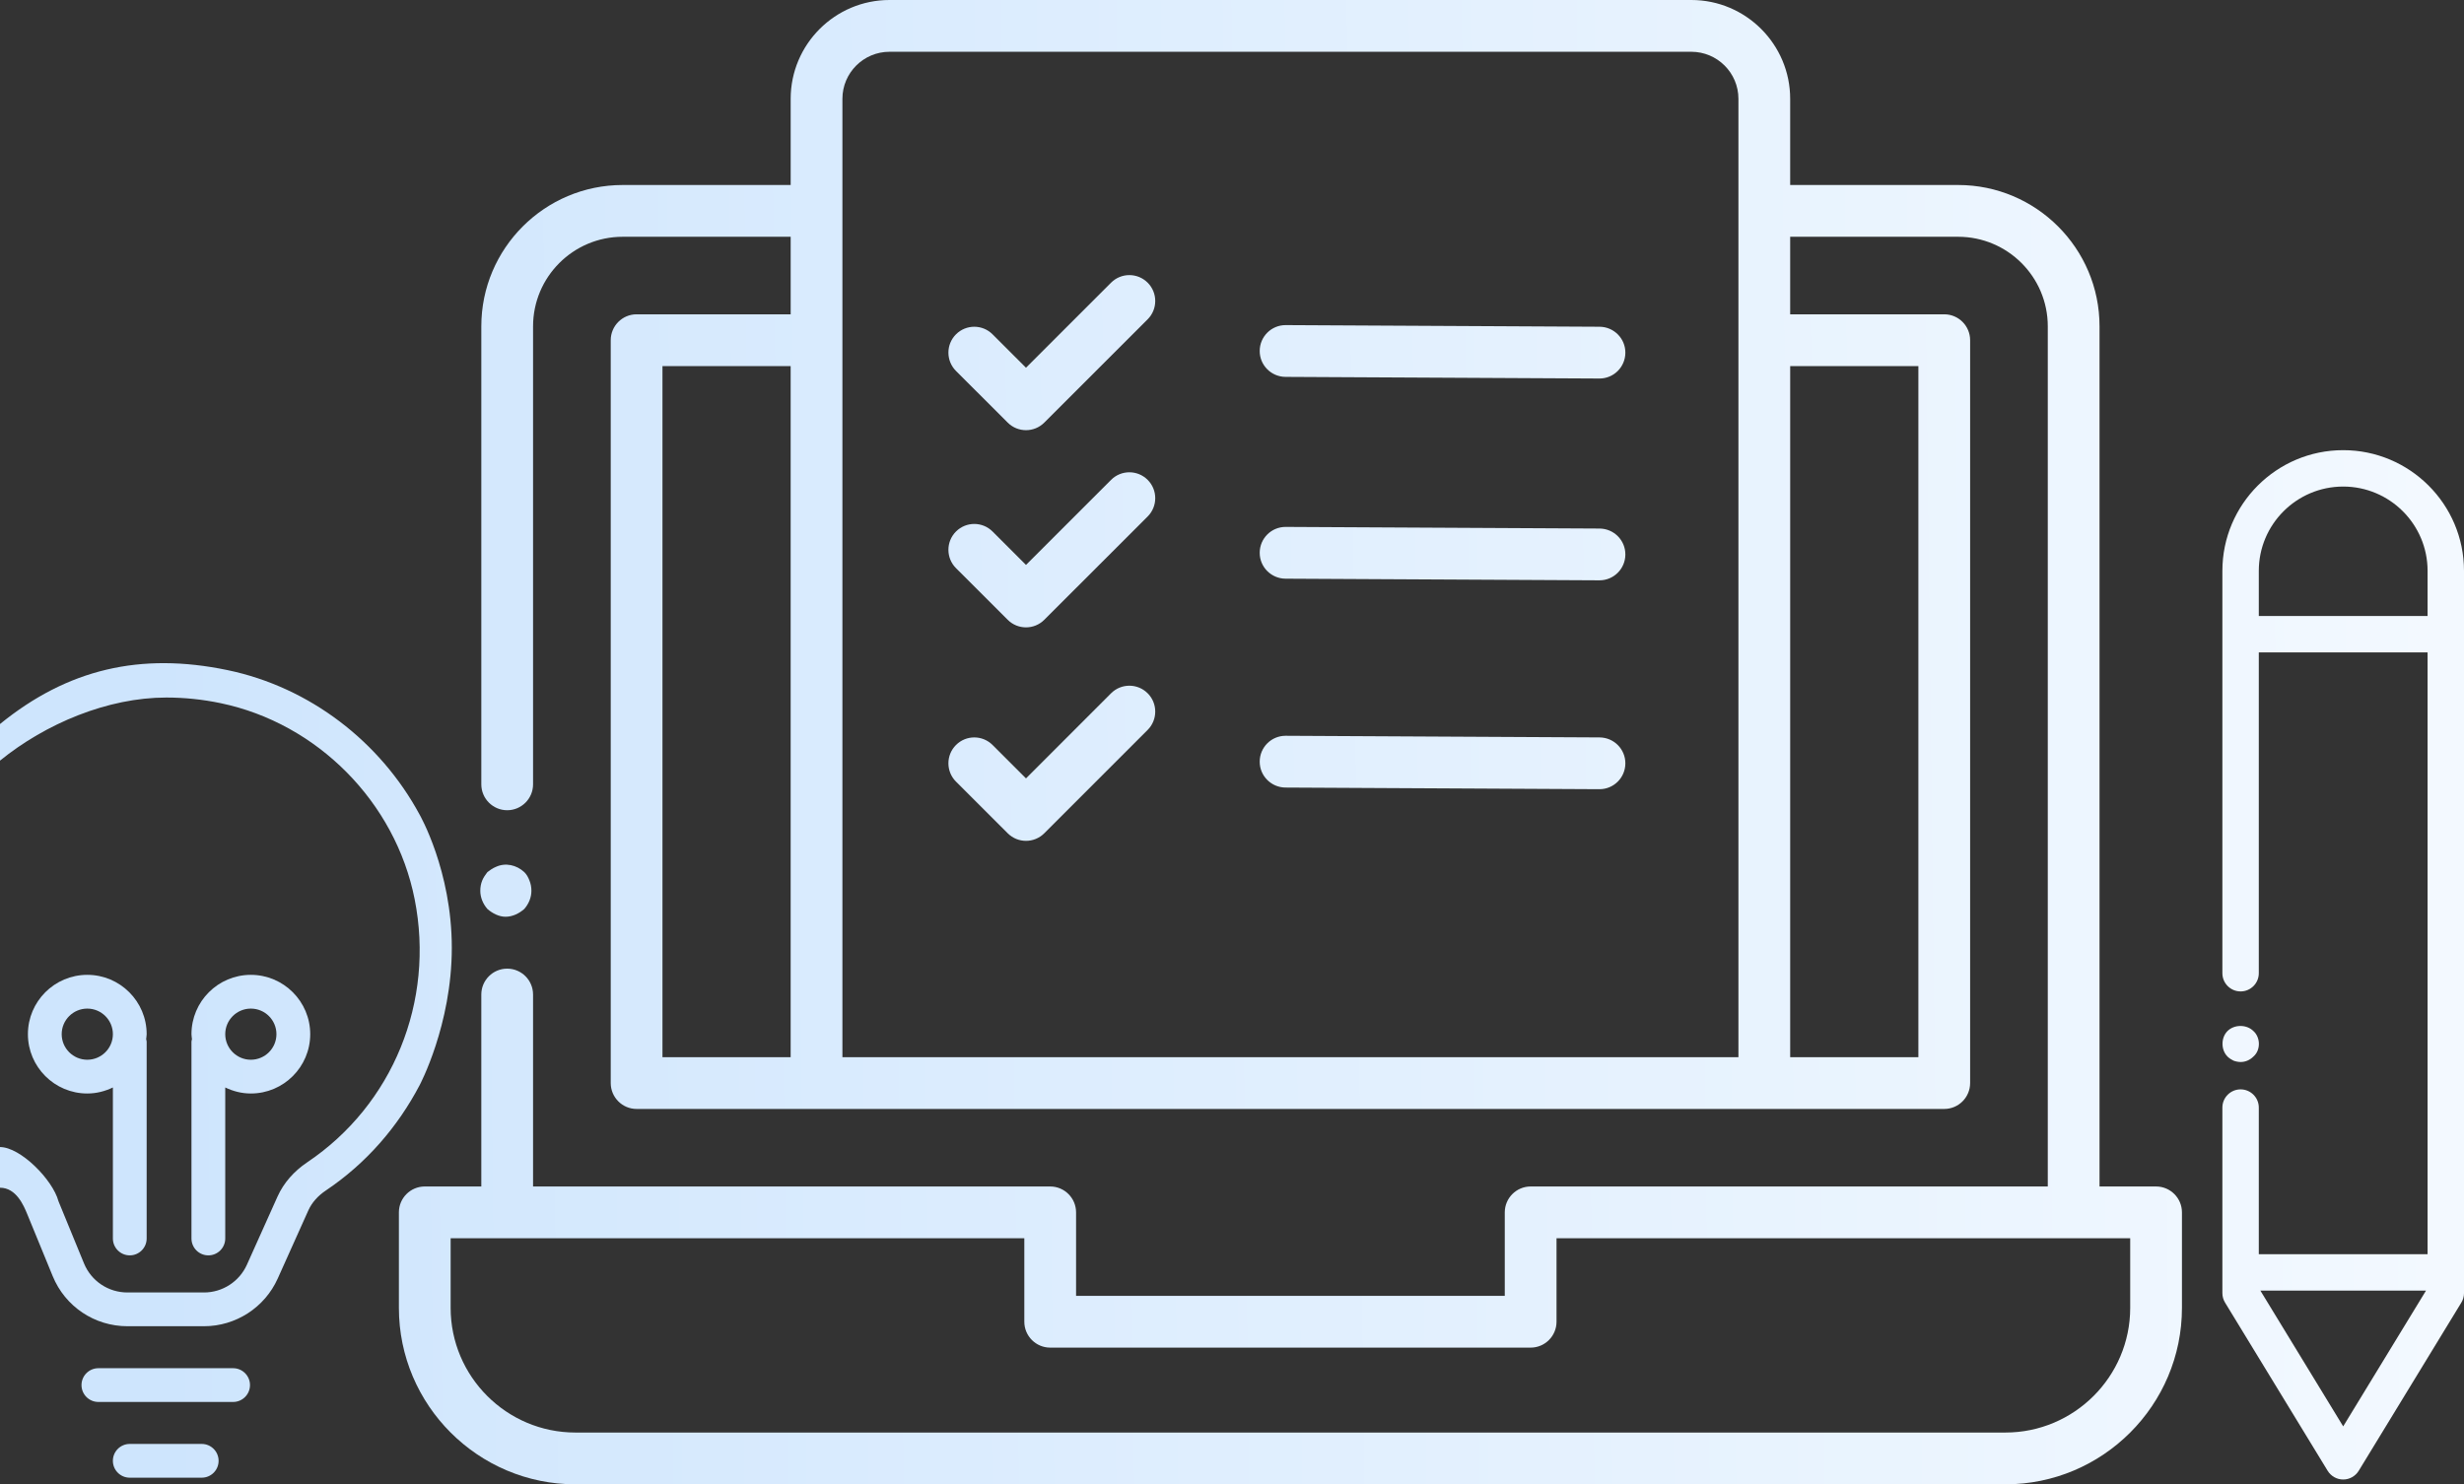<?xml version="1.0" encoding="UTF-8"?>
<svg xmlns="http://www.w3.org/2000/svg" width="395" height="238" viewBox="0 0 395 238" fill="none">
  <rect x="0" y="0" width="395" height="238" fill="#333333" stroke="none"/>
  <path d="M375.633 72.18C364.953 72.18 356.267 80.862 356.267 91.53V156.049C356.267 157.658 357.577 158.967 359.186 158.967C360.795 158.967 362.105 157.658 362.105 156.049V104.61H389.161V201.104H362.105V177.591C362.105 175.982 360.795 174.673 359.186 174.673C357.577 174.673 356.267 175.982 356.267 177.591V207.345C356.267 207.879 356.416 208.406 356.694 208.861L373.141 235.826C373.675 236.694 374.615 237.228 375.633 237.228C376.652 237.228 377.592 236.695 378.125 235.826L394.573 208.861C394.851 208.406 395 207.879 395 207.345V91.529C394.999 80.862 386.313 72.18 375.633 72.18ZM362.105 98.775V91.529C362.105 84.078 368.171 78.015 375.633 78.015C383.096 78.015 389.162 84.078 389.162 91.529V98.774L362.105 98.775ZM375.633 228.71L362.357 206.94H388.909L375.633 228.71Z" fill="url(#paint0_linear_0_479)"></path>
  <path d="M359.2 170.283C359.933 170.283 360.659 169.992 361.243 169.408C361.827 168.896 362.119 168.17 362.119 167.365C362.119 166.639 361.827 165.835 361.243 165.323C360.154 164.234 358.182 164.234 357.085 165.323C356.579 165.835 356.288 166.561 356.288 167.365C356.288 168.17 356.579 168.896 357.085 169.408C357.377 169.699 357.747 169.92 358.04 170.062C358.402 170.204 358.837 170.283 359.2 170.283Z" fill="url(#paint1_linear_0_479)"></path>
  <path d="M37.369 219.381H15.773C14.279 219.381 13.065 220.594 13.065 222.087C13.065 223.581 14.278 224.793 15.773 224.793H37.369C38.863 224.793 40.076 223.581 40.076 222.087C40.076 220.594 38.863 219.381 37.369 219.381Z" fill="url(#paint2_linear_0_479)"></path>
  <path d="M32.337 231.524H20.803C19.309 231.524 18.096 232.737 18.096 234.23C18.096 235.724 19.309 236.936 20.803 236.936H32.337C33.831 236.936 35.044 235.724 35.044 234.23C35.044 232.737 33.831 231.524 32.337 231.524Z" fill="url(#paint3_linear_0_479)"></path>
  <path d="M13.994 156.308C8.745 156.308 4.474 160.574 4.474 165.821C4.474 171.068 8.745 175.334 13.994 175.334C15.469 175.334 16.85 174.969 18.097 174.368V198.582C18.097 200.075 19.31 201.288 20.804 201.288C22.298 201.288 23.511 200.074 23.511 198.581V167.013C23.511 166.872 23.451 166.751 23.43 166.615C23.453 166.349 23.511 166.092 23.511 165.82C23.511 160.573 19.243 156.308 13.994 156.308ZM13.994 169.921C11.729 169.921 9.889 168.081 9.889 165.82C9.889 163.56 11.73 161.72 13.994 161.72C16.255 161.72 18.097 163.56 18.097 165.82C18.097 168.081 16.255 169.921 13.994 169.921Z" fill="url(#paint4_linear_0_479)"></path>
  <path d="M40.211 156.308C34.962 156.308 30.694 160.574 30.694 165.821C30.694 166.093 30.752 166.35 30.774 166.616C30.753 166.751 30.694 166.873 30.694 167.014V198.582C30.694 200.075 31.907 201.288 33.401 201.288C34.895 201.288 36.108 200.075 36.108 198.582V174.368C37.355 174.969 38.736 175.334 40.211 175.334C45.461 175.334 49.731 171.068 49.731 165.821C49.731 160.574 45.461 156.308 40.211 156.308ZM40.211 169.921C37.95 169.921 36.108 168.081 36.108 165.82C36.108 163.56 37.95 161.72 40.211 161.72C42.476 161.72 44.316 163.56 44.316 165.82C44.316 168.081 42.476 169.921 40.211 169.921Z" fill="url(#paint5_linear_0_479)"></path>
  <path d="M36.469 107.447C49.677 110.196 60.959 118.944 67.256 130.599C67.256 130.599 72.428 139.57 72.428 151.962C72.428 164.354 67.258 174.023 67.258 174.023C63.772 180.651 58.758 186.502 52.28 190.856C50.951 191.744 49.996 192.825 49.434 194.067L44.518 205.011C42.432 209.65 37.795 212.65 32.704 212.65H20.433C15.154 212.65 10.454 209.498 8.45 204.621L4.364 194.669C3.806 193.311 2.61 190.442 8.39233e-05 190.442V183.92C3.263 183.92 8.45 189.138 9.376 192.614L13.461 202.566C14.625 205.404 17.362 207.238 20.433 207.238H32.704C35.666 207.238 38.366 205.493 39.58 202.791L44.495 191.847C45.464 189.693 47.113 187.797 49.266 186.356C62.971 177.144 69.728 160.587 66.471 144.175C63.384 128.609 50.882 115.977 35.364 112.746C32.462 112.141 29.547 111.844 26.661 111.844C17.279 111.844 7.319 116.014 8.39233e-05 121.961V116.091C10.833 107.283 22.519 104.539 36.469 107.447Z" fill="url(#paint6_linear_0_479)"></path>
  <path d="M68.093 190.243H77.158V159.465C77.158 157.177 79.017 155.314 81.306 155.314C83.595 155.314 85.454 157.177 85.454 159.465V190.243H168.355C170.644 190.243 172.503 192.106 172.503 194.394V207.779H241.228V194.394C241.228 192.106 243.087 190.243 245.376 190.243H328.277V52.321C328.277 44.404 321.834 37.965 313.913 37.965H286.98V50.397H311.68C313.969 50.397 315.828 52.26 315.828 54.548V173.66C315.828 175.948 313.969 177.811 311.68 177.811H102.052C99.763 177.811 97.905 175.948 97.905 173.66V54.548C97.905 52.26 99.763 50.397 102.052 50.397H126.751V37.965H99.818C91.897 37.965 85.455 44.404 85.455 52.321V125.763C85.455 128.051 83.596 129.914 81.307 129.914C79.018 129.914 77.159 128.051 77.159 125.763V52.321C77.159 39.828 87.324 29.664 99.818 29.664H126.751V15.844C126.751 7.107 133.861 0 142.598 0H271.134C279.87 0 286.98 7.107 286.98 15.844V29.664H313.913C326.408 29.664 336.572 39.829 336.572 52.321V190.243H345.637C347.926 190.243 349.785 192.106 349.785 194.394V209.703C349.785 225.304 337.089 238 321.48 238H92.251C76.642 238 63.945 225.304 63.945 209.703V194.394C63.945 192.106 65.804 190.243 68.093 190.243ZM307.532 58.699H286.981V169.509H307.532V58.699ZM106.198 58.699V169.509H126.749V58.699H106.198ZM278.685 15.843C278.685 11.682 275.296 8.301 271.134 8.301H142.597C138.433 8.301 135.046 11.683 135.046 15.843V169.509H278.685V15.843ZM72.241 209.702C72.241 220.727 81.22 229.697 92.251 229.697H321.48C332.51 229.697 341.49 220.727 341.49 209.702V198.544H249.524V211.929C249.524 214.217 247.665 216.08 245.376 216.08H168.355C166.066 216.08 164.207 214.217 164.207 211.929V198.544H72.241V209.702Z" fill="url(#paint7_linear_0_479)"></path>
  <path d="M79.482 139.005C78.965 139.217 78.55 139.521 78.134 139.835C77.825 140.25 77.511 140.666 77.303 141.182C77.096 141.698 76.996 142.224 76.996 142.842C76.996 143.874 77.41 144.917 78.135 145.748C78.966 146.466 80.004 146.993 81.037 146.993C82.183 146.993 83.22 146.466 84.045 145.748C84.775 144.917 85.189 143.874 85.189 142.842C85.189 142.224 85.083 141.697 84.875 141.181C84.668 140.665 84.46 140.25 84.044 139.834C82.804 138.691 81.036 138.276 79.482 139.005Z" fill="url(#paint8_linear_0_479)"></path>
  <path d="M178.114 45.325L164.475 58.962L159.117 53.607C157.497 51.987 154.873 51.987 153.253 53.607C151.633 55.226 151.633 57.859 153.253 59.479L161.543 67.76C162.353 68.57 163.412 68.975 164.475 68.975C165.539 68.975 166.598 68.57 167.408 67.76L183.979 51.197C185.599 49.578 185.599 46.945 183.979 45.325C182.359 43.706 179.735 43.705 178.114 45.325Z" fill="url(#paint9_linear_0_479)"></path>
  <path d="M178.114 76.944L164.476 90.581L159.117 85.225C157.497 83.606 154.873 83.606 153.253 85.225C151.633 86.844 151.633 89.478 153.253 91.097L161.543 99.378C162.353 100.188 163.412 100.593 164.476 100.593C165.539 100.593 166.598 100.188 167.408 99.378L183.979 82.815C185.599 81.195 185.599 78.562 183.979 76.943C182.359 75.323 179.735 75.323 178.114 76.944Z" fill="url(#paint10_linear_0_479)"></path>
  <path d="M178.114 111.163L164.476 124.81L159.117 119.454C157.497 117.835 154.873 117.835 153.253 119.454C151.633 121.074 151.633 123.707 153.253 125.326L161.543 133.608C162.353 134.417 163.412 134.823 164.476 134.823C165.539 134.823 166.598 134.417 167.408 133.608L183.979 117.035C185.599 115.415 185.599 112.782 183.979 111.163C182.359 109.543 179.735 109.543 178.114 111.163Z" fill="url(#paint11_linear_0_479)"></path>
  <path d="M256.431 52.392L206.11 52.129C206.105 52.129 206.095 52.129 206.09 52.129C203.811 52.129 201.952 53.971 201.942 56.259C201.926 58.547 203.776 60.41 206.069 60.43L256.39 60.693H256.411C258.689 60.693 260.548 58.851 260.558 56.563C260.574 54.275 258.726 52.412 256.431 52.392Z" fill="url(#paint12_linear_0_479)"></path>
  <path d="M256.431 84.749L206.11 84.486C206.105 84.486 206.095 84.486 206.09 84.486C203.811 84.486 201.952 86.328 201.942 88.616C201.926 90.904 203.776 92.767 206.069 92.787L256.39 93.05H256.411C258.689 93.05 260.548 91.208 260.558 88.92C260.574 86.632 258.726 84.769 256.431 84.749Z" fill="url(#paint13_linear_0_479)"></path>
  <path d="M256.431 118.24L206.11 117.977C206.105 117.977 206.095 117.977 206.09 117.977C203.811 117.977 201.952 119.819 201.942 122.107C201.926 124.395 203.776 126.258 206.069 126.278L256.39 126.542H256.411C258.689 126.542 260.548 124.699 260.558 122.411C260.574 120.123 258.726 118.26 256.431 118.24Z" fill="url(#paint14_linear_0_479)"></path>
  <defs>
    <linearGradient id="paint0_linear_0_479" x1="411.077" y1="118.7" x2="23.546" y2="123.345" gradientUnits="userSpaceOnUse">
      <stop stop-color="#F5FAFF"></stop>
      <stop offset="1" stop-color="#CEE5FD"></stop>
    </linearGradient>
    <linearGradient id="paint1_linear_0_479" x1="411.077" y1="118.7" x2="23.546" y2="123.345" gradientUnits="userSpaceOnUse">
      <stop stop-color="#F5FAFF"></stop>
      <stop offset="1" stop-color="#CEE5FD"></stop>
    </linearGradient>
    <linearGradient id="paint2_linear_0_479" x1="411.077" y1="118.7" x2="23.546" y2="123.345" gradientUnits="userSpaceOnUse">
      <stop stop-color="#F5FAFF"></stop>
      <stop offset="1" stop-color="#CEE5FD"></stop>
    </linearGradient>
    <linearGradient id="paint3_linear_0_479" x1="411.077" y1="118.7" x2="23.546" y2="123.345" gradientUnits="userSpaceOnUse">
      <stop stop-color="#F5FAFF"></stop>
      <stop offset="1" stop-color="#CEE5FD"></stop>
    </linearGradient>
    <linearGradient id="paint4_linear_0_479" x1="411.077" y1="118.7" x2="23.546" y2="123.345" gradientUnits="userSpaceOnUse">
      <stop stop-color="#F5FAFF"></stop>
      <stop offset="1" stop-color="#CEE5FD"></stop>
    </linearGradient>
    <linearGradient id="paint5_linear_0_479" x1="411.077" y1="118.7" x2="23.546" y2="123.345" gradientUnits="userSpaceOnUse">
      <stop stop-color="#F5FAFF"></stop>
      <stop offset="1" stop-color="#CEE5FD"></stop>
    </linearGradient>
    <linearGradient id="paint6_linear_0_479" x1="411.077" y1="118.7" x2="23.546" y2="123.345" gradientUnits="userSpaceOnUse">
      <stop stop-color="#F5FAFF"></stop>
      <stop offset="1" stop-color="#CEE5FD"></stop>
    </linearGradient>
    <linearGradient id="paint7_linear_0_479" x1="411.077" y1="118.7" x2="23.546" y2="123.345" gradientUnits="userSpaceOnUse">
      <stop stop-color="#F5FAFF"></stop>
      <stop offset="1" stop-color="#CEE5FD"></stop>
    </linearGradient>
    <linearGradient id="paint8_linear_0_479" x1="411.077" y1="118.7" x2="23.546" y2="123.345" gradientUnits="userSpaceOnUse">
      <stop stop-color="#F5FAFF"></stop>
      <stop offset="1" stop-color="#CEE5FD"></stop>
    </linearGradient>
    <linearGradient id="paint9_linear_0_479" x1="411.077" y1="118.7" x2="23.546" y2="123.345" gradientUnits="userSpaceOnUse">
      <stop stop-color="#F5FAFF"></stop>
      <stop offset="1" stop-color="#CEE5FD"></stop>
    </linearGradient>
    <linearGradient id="paint10_linear_0_479" x1="411.077" y1="118.7" x2="23.546" y2="123.345" gradientUnits="userSpaceOnUse">
      <stop stop-color="#F5FAFF"></stop>
      <stop offset="1" stop-color="#CEE5FD"></stop>
    </linearGradient>
    <linearGradient id="paint11_linear_0_479" x1="411.077" y1="118.7" x2="23.546" y2="123.345" gradientUnits="userSpaceOnUse">
      <stop stop-color="#F5FAFF"></stop>
      <stop offset="1" stop-color="#CEE5FD"></stop>
    </linearGradient>
    <linearGradient id="paint12_linear_0_479" x1="411.077" y1="118.7" x2="23.546" y2="123.345" gradientUnits="userSpaceOnUse">
      <stop stop-color="#F5FAFF"></stop>
      <stop offset="1" stop-color="#CEE5FD"></stop>
    </linearGradient>
    <linearGradient id="paint13_linear_0_479" x1="411.077" y1="118.7" x2="23.546" y2="123.345" gradientUnits="userSpaceOnUse">
      <stop stop-color="#F5FAFF"></stop>
      <stop offset="1" stop-color="#CEE5FD"></stop>
    </linearGradient>
    <linearGradient id="paint14_linear_0_479" x1="411.077" y1="118.7" x2="23.546" y2="123.345" gradientUnits="userSpaceOnUse">
      <stop stop-color="#F5FAFF"></stop>
      <stop offset="1" stop-color="#CEE5FD"></stop>
    </linearGradient>
  </defs>
</svg>
